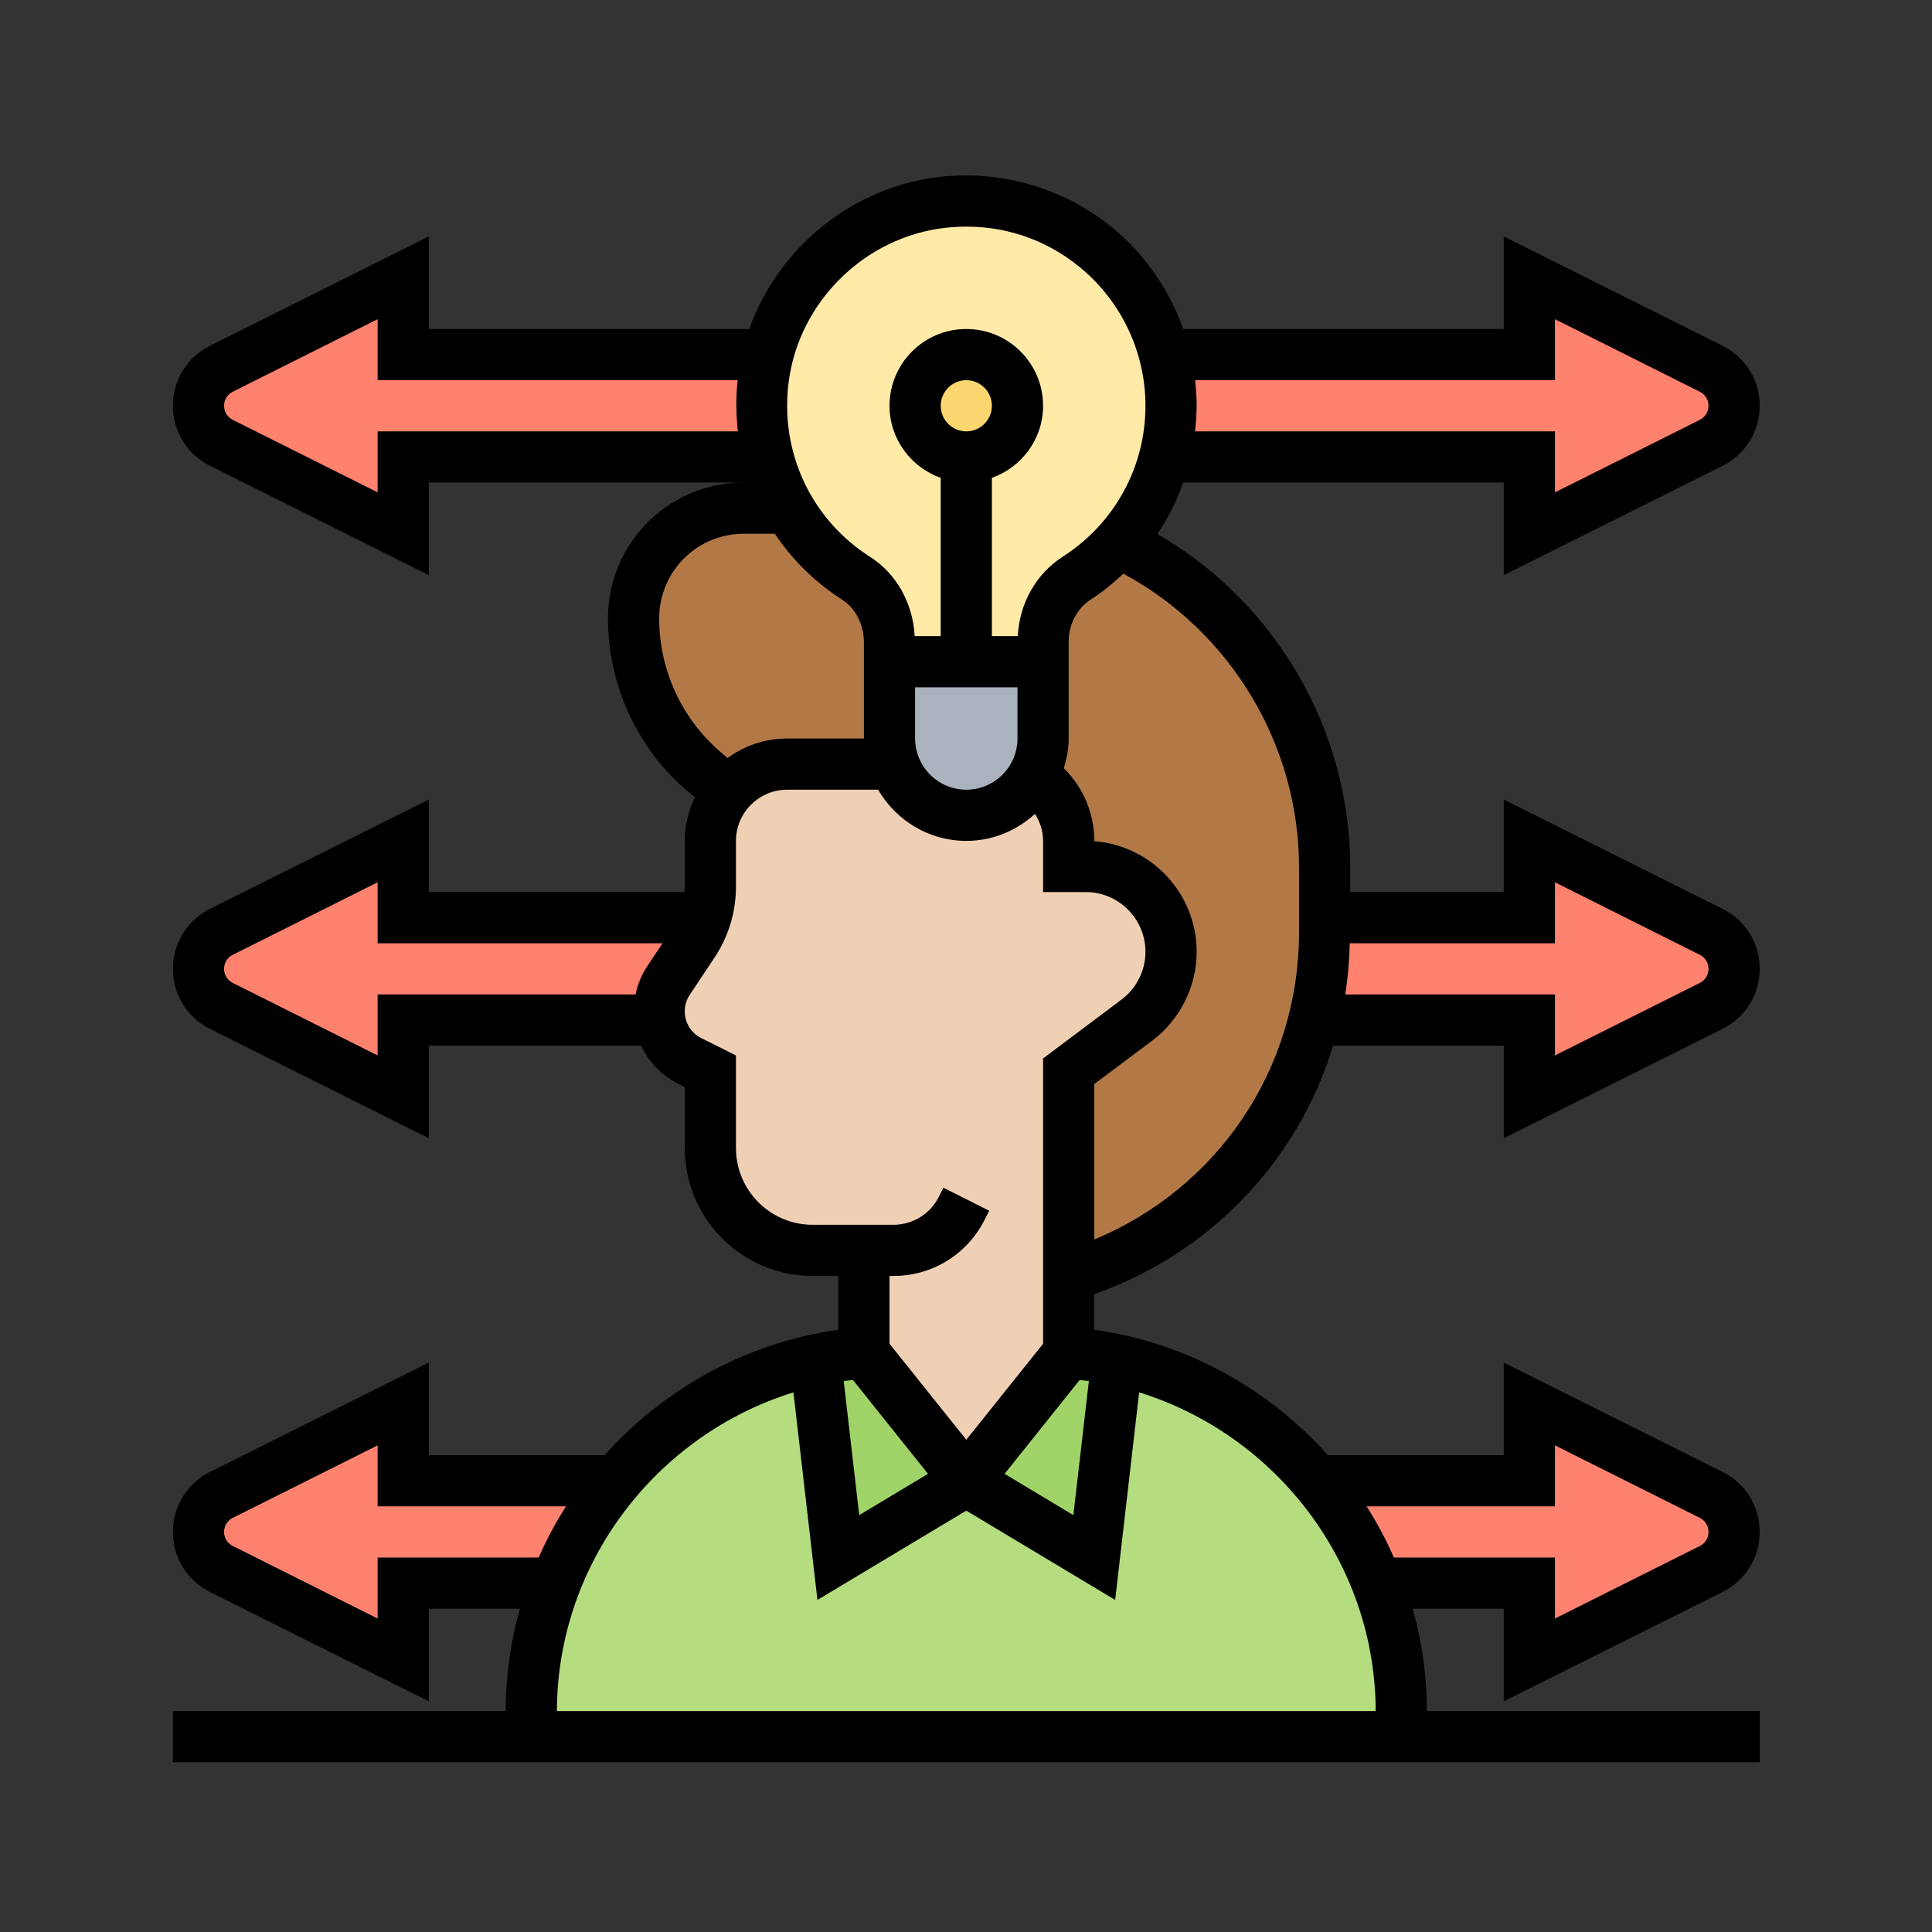 <svg xmlns="http://www.w3.org/2000/svg" xmlns:xlink="http://www.w3.org/1999/xlink" width="500" zoomAndPan="magnify" viewBox="0 0 375 375" height="500" preserveAspectRatio="xMidYMid meet" version="1.0"><rect x="0" y="0" width="375" height="375" fill="#333333" stroke="none"/><defs><clipPath id="id1"><path d="M 33.059 34 L 342 34 L 342 342.059 L 33.059 342.059 Z M 33.059 34 " clip-rule="nonzero"/></clipPath></defs><path fill="#ff826e" d="M 332.168 180.855 C 334.867 182.254 336.594 185.027 336.594 188.055 C 336.594 191.082 334.867 193.855 332.168 195.254 L 296.852 212.895 L 296.852 197.992 L 254.973 197.992 C 256.352 192.48 257.109 186.754 257.109 180.895 L 257.109 178.121 L 296.852 178.121 L 296.852 163.215 L 332.168 180.855 " fill-opacity="1" fill-rule="nonzero"/><path fill="#ff826e" d="M 332.168 71.562 C 334.867 72.961 336.594 75.734 336.594 78.762 C 336.594 81.789 334.867 84.566 332.168 85.961 L 296.852 103.602 L 296.852 88.699 L 226.059 88.699 C 226.855 85.516 227.301 82.195 227.301 78.762 C 227.301 75.328 226.855 72.008 226.059 68.828 L 296.852 68.828 L 296.852 53.922 L 332.168 71.562 " fill-opacity="1" fill-rule="nonzero"/><path fill="#ff826e" d="M 332.168 290.148 C 334.867 291.547 336.594 294.32 336.594 297.348 C 336.594 300.375 334.867 303.148 332.168 304.547 L 296.852 322.188 L 296.852 307.281 L 267.395 307.281 C 264.617 300.027 260.641 293.332 255.711 287.41 L 296.852 287.41 L 296.852 272.508 L 332.168 290.148 " fill-opacity="1" fill-rule="nonzero"/><path fill="#ff826e" d="M 148.164 73.543 C 147.465 78.82 147.875 83.926 149.059 88.699 L 78.266 88.699 L 78.266 103.602 L 42.945 85.961 C 40.27 84.566 38.523 81.789 38.523 78.762 C 38.523 75.734 40.27 72.961 42.945 71.562 L 78.266 53.922 L 78.266 68.828 L 149.059 68.828 C 148.648 70.359 148.359 71.949 148.164 73.543 " fill-opacity="1" fill-rule="nonzero"/><path fill="#ff826e" d="M 78.266 178.121 L 136.93 178.121 C 136.387 179.867 135.59 181.555 134.562 183.145 L 129.73 190.285 C 128.586 192.07 127.945 194.168 127.945 196.301 C 127.945 196.902 128.004 197.445 128.098 197.992 L 78.266 197.992 L 78.266 212.895 L 42.945 195.254 C 40.27 193.855 38.523 191.082 38.523 188.055 C 38.523 185.027 40.27 182.254 42.945 180.855 L 78.266 163.215 L 78.266 178.121 " fill-opacity="1" fill-rule="nonzero"/><path fill="#ff826e" d="M 78.266 287.41 L 119.406 287.41 C 114.477 293.332 110.5 300.027 107.723 307.281 L 78.266 307.281 L 78.266 322.188 L 42.945 304.547 C 40.27 303.148 38.523 300.375 38.523 297.348 C 38.523 294.32 40.27 291.547 42.945 290.148 L 78.266 272.508 L 78.266 287.41 " fill-opacity="1" fill-rule="nonzero"/><path fill="#b4dd7f" d="M 272.012 332.316 L 272.012 337.09 L 103.105 337.09 L 103.105 332.316 C 103.105 323.527 104.754 315.086 107.723 307.281 C 110.5 300.027 114.477 293.332 119.406 287.41 C 129.188 275.73 142.75 267.25 158.293 263.91 L 162.719 302.316 L 187.559 287.41 L 212.398 302.316 L 216.82 263.91 C 232.367 267.25 245.93 275.73 255.711 287.41 C 260.641 293.332 264.617 300.027 267.395 307.281 C 270.363 315.086 272.012 323.527 272.012 332.316 " fill-opacity="1" fill-rule="nonzero"/><path fill="#a0d468" d="M 216.82 263.91 L 212.398 302.316 L 187.559 287.41 L 207.43 262.574 C 210.613 262.824 213.734 263.27 216.82 263.91 " fill-opacity="1" fill-rule="nonzero"/><path fill="#a0d468" d="M 167.688 262.574 L 187.559 287.41 L 162.719 302.316 L 158.293 263.91 C 161.379 263.27 164.504 262.824 167.688 262.574 " fill-opacity="1" fill-rule="nonzero"/><path fill="#f0d0b4" d="M 207.43 247.668 L 207.43 262.574 L 187.559 287.41 L 167.688 262.574 L 167.688 242.699 L 157.75 242.699 C 146.766 242.699 137.879 233.812 137.879 222.828 L 137.879 207.926 L 133.902 205.945 C 130.719 204.355 128.641 201.367 128.098 197.992 C 128.004 197.445 127.945 196.902 127.945 196.301 C 127.945 194.168 128.586 192.07 129.73 190.285 L 134.562 183.145 C 135.59 181.555 136.387 179.867 136.93 178.121 C 137.59 176.18 137.879 174.141 137.879 172.102 L 137.879 163.215 C 137.879 159.586 139.18 156.27 141.352 153.688 C 144.031 150.387 148.164 148.312 152.781 148.312 L 173.547 148.312 C 174.246 150.445 175.488 152.328 177.02 153.883 C 179.699 156.559 183.426 158.246 187.559 158.246 C 193.129 158.246 197.98 155.164 200.52 150.641 C 204.691 153.281 207.43 157.957 207.43 163.215 L 207.43 168.184 L 210.746 168.184 C 215.328 168.184 219.441 170.027 222.43 173.055 C 225.457 176.043 227.301 180.156 227.301 184.738 C 227.301 189.938 224.875 194.867 220.684 197.992 L 207.43 207.926 L 207.43 247.668 " fill-opacity="1" fill-rule="nonzero"/><path fill="#b27946" d="M 257.109 178.121 L 257.109 180.895 C 257.109 186.754 256.352 192.48 254.973 197.992 C 249.113 221.395 231.316 240.508 207.43 247.668 L 207.43 207.926 L 220.684 197.992 C 224.875 194.867 227.301 189.938 227.301 184.738 C 227.301 180.156 225.457 176.043 222.43 173.055 C 219.441 170.027 215.328 168.184 210.746 168.184 L 207.43 168.184 L 207.43 163.215 C 207.43 157.957 204.691 153.281 200.52 150.641 C 201.762 148.508 202.461 146.023 202.461 143.344 L 202.461 124.52 C 202.461 119.555 204.848 114.875 209.02 112.199 C 211.988 110.258 214.727 107.93 217.113 105.289 C 240.77 116.43 257.109 140.453 257.109 168.34 L 257.109 178.121 " fill-opacity="1" fill-rule="nonzero"/><path fill="#b27946" d="M 172.656 143.344 C 172.656 145.09 172.945 146.777 173.547 148.312 L 152.781 148.312 C 148.164 148.312 144.031 150.387 141.352 153.688 L 137.086 150.156 C 132.621 146.43 129.09 141.812 126.645 136.629 C 124.277 131.527 122.977 125.859 122.977 120 C 122.977 115.77 124.219 111.656 126.547 108.16 C 130.523 102.203 137.18 98.633 144.34 98.633 L 153.133 98.633 C 156.316 104.145 160.836 108.82 166.191 112.238 C 170.363 114.934 172.656 119.746 172.656 124.715 L 172.656 143.344 " fill-opacity="1" fill-rule="nonzero"/><path fill="#aab2bd" d="M 202.461 128.441 L 202.461 143.344 C 202.461 146.023 201.762 148.508 200.52 150.641 C 197.98 155.164 193.129 158.246 187.559 158.246 C 183.426 158.246 179.699 156.559 177.02 153.883 C 175.488 152.328 174.246 150.445 173.547 148.312 C 172.945 146.777 172.656 145.09 172.656 143.344 L 172.656 128.441 L 202.461 128.441 " fill-opacity="1" fill-rule="nonzero"/><path fill="#ffeaa7" d="M 202.461 124.52 L 202.461 128.441 L 172.656 128.441 L 172.656 124.715 C 172.656 119.746 170.363 114.934 166.191 112.238 C 160.836 108.82 156.316 104.145 153.133 98.633 C 151.348 95.547 149.949 92.23 149.059 88.699 C 147.875 83.926 147.465 78.82 148.164 73.543 C 148.359 71.949 148.648 70.359 149.059 68.828 C 153.074 53.223 166.695 41.098 182.941 39.273 C 203.414 36.98 221.285 50.254 226.059 68.828 C 226.855 72.008 227.301 75.328 227.301 78.762 C 227.301 82.195 226.855 85.516 226.059 88.699 C 224.41 94.965 221.344 100.613 217.113 105.289 C 214.727 107.93 211.988 110.258 209.02 112.199 C 204.848 114.875 202.461 119.555 202.461 124.52 " fill-opacity="1" fill-rule="nonzero"/><path fill="#fcd770" d="M 187.559 68.828 C 193.012 68.828 197.492 73.289 197.492 78.762 C 197.492 84.234 193.012 88.699 187.559 88.699 C 182.105 88.699 177.621 84.234 177.621 78.762 C 177.621 73.289 182.105 68.828 187.559 68.828 " fill-opacity="1" fill-rule="nonzero"/><g clip-path="url(#id1)"><path fill="#000000" d="M 261.105 193.023 C 261.629 189.781 261.902 186.445 261.98 183.086 L 301.82 183.086 L 301.82 171.25 L 329.918 185.32 C 330.965 185.824 331.625 186.891 331.625 188.055 C 331.625 189.219 330.965 190.285 329.918 190.793 L 301.82 204.859 L 301.82 193.023 Z M 252.141 180.895 C 252.141 207.422 236.422 230.594 212.398 240.586 L 212.398 210.41 L 223.672 201.969 C 229.047 197.914 232.27 191.488 232.27 184.738 C 232.27 173.422 223.496 164.129 212.398 163.273 L 212.398 163.215 C 212.398 157.82 210.223 152.793 206.48 149.109 C 207.043 147.266 207.43 145.363 207.43 143.344 L 207.43 124.5 C 207.43 121.184 209.078 118.059 211.719 116.371 C 214.027 114.895 216.086 113.168 218.043 111.344 C 238.848 122.562 252.141 144.547 252.141 168.34 Z M 267.023 332.121 L 108.094 332.121 C 108.168 303.344 127.438 278.504 154.004 270.258 L 158.664 310.543 L 187.559 293.215 L 216.453 310.543 L 221.109 270.258 C 247.676 278.504 266.945 303.344 267.023 332.121 Z M 301.82 292.379 L 301.82 280.543 L 329.918 294.609 C 330.965 295.117 331.625 296.184 331.625 297.348 C 331.625 298.512 330.965 299.578 329.918 300.082 L 301.82 314.152 L 301.82 302.316 L 270.555 302.316 C 269.043 298.859 267.277 295.543 265.258 292.379 Z M 73.297 302.316 L 73.297 314.152 L 45.199 300.082 C 44.148 299.578 43.492 298.512 43.492 297.348 C 43.492 296.184 44.148 295.117 45.199 294.609 L 73.297 280.543 L 73.297 292.379 L 109.859 292.379 C 107.84 295.543 106.074 298.859 104.559 302.316 Z M 165.551 267.852 L 180.125 286.074 L 166.773 294.086 L 163.766 268.062 C 164.348 267.988 164.949 267.91 165.551 267.852 Z M 209.562 267.852 C 210.164 267.91 210.766 267.988 211.348 268.062 L 208.34 294.086 L 194.992 286.074 Z M 173.371 247.668 C 180.961 247.668 187.773 243.457 191.148 236.684 L 192.004 234.996 L 183.113 230.535 L 182.262 232.242 C 180.57 235.637 177.156 237.734 173.371 237.734 L 157.75 237.734 C 149.523 237.734 142.848 231.059 142.848 222.828 L 142.848 204.859 L 136.133 201.504 C 134.133 200.512 132.91 198.516 132.91 196.281 C 132.91 195.137 133.262 194.012 133.902 193.062 L 138.676 185.883 C 141.41 181.785 142.848 177.031 142.848 172.102 L 142.848 163.215 C 142.848 157.742 147.312 153.281 152.781 153.281 L 170.441 153.281 C 173.898 159.199 180.242 163.215 187.559 163.215 C 192.699 163.215 197.359 161.199 200.891 157.977 C 201.879 159.527 202.461 161.312 202.461 163.215 L 202.461 173.152 L 210.746 173.152 C 217.133 173.152 222.332 178.352 222.332 184.738 C 222.332 188.367 220.605 191.84 217.695 194.012 L 202.461 205.441 L 202.461 260.824 L 187.559 279.457 L 172.656 260.824 L 172.656 247.668 Z M 73.297 193.023 L 73.297 204.859 L 45.199 190.793 C 44.148 190.285 43.492 189.219 43.492 188.055 C 43.492 186.891 44.148 185.824 45.199 185.32 L 73.297 171.25 L 73.297 183.086 L 128.605 183.086 L 125.617 187.551 C 124.508 189.219 123.773 191.082 123.363 193.023 Z M 127.945 120 C 127.945 116.758 128.895 113.613 130.699 110.898 C 133.746 106.336 138.852 103.602 144.34 103.602 L 150.395 103.602 C 153.773 108.629 158.16 113.012 163.516 116.43 C 166.074 118.078 167.688 121.262 167.688 124.715 L 167.688 143.344 L 152.781 143.344 C 148.457 143.344 144.496 144.762 141.219 147.129 L 140.266 146.312 C 132.445 139.793 127.945 130.207 127.945 120 Z M 73.297 83.73 L 73.297 95.566 L 45.199 81.5 C 44.148 80.992 43.492 79.926 43.492 78.762 C 43.492 77.598 44.148 76.531 45.199 76.027 L 73.297 61.957 L 73.297 73.793 L 143.176 73.793 C 142.809 77.152 142.867 80.469 143.215 83.73 Z M 182.59 78.762 C 182.59 76.027 184.82 73.793 187.559 73.793 C 190.293 73.793 192.527 76.027 192.527 78.762 C 192.527 81.5 190.293 83.73 187.559 83.73 C 184.82 83.73 182.59 81.5 182.59 78.762 Z M 177.621 133.41 L 197.492 133.41 L 197.492 143.344 C 197.492 148.816 193.031 153.281 187.559 153.281 C 182.086 153.281 177.621 148.816 177.621 143.344 Z M 153.074 74.164 C 155.074 58.582 167.844 45.984 183.484 44.219 C 184.859 44.066 186.238 43.988 187.617 43.988 C 196.176 43.988 204.246 47.055 210.711 52.816 C 218.102 59.414 222.332 68.867 222.332 78.762 C 222.332 90.637 216.355 101.562 206.344 108.008 C 201.082 111.383 197.883 117.109 197.551 123.473 L 192.527 123.473 L 192.527 92.754 C 198.289 90.695 202.461 85.223 202.461 78.762 C 202.461 70.535 195.785 63.859 187.559 63.859 C 179.332 63.859 172.656 70.535 172.656 78.762 C 172.656 85.223 176.828 90.695 182.59 92.754 L 182.59 123.473 L 177.543 123.473 C 177.176 117.051 174.012 111.344 168.852 108.066 C 157.402 100.73 151.348 87.746 153.074 74.164 Z M 301.82 73.793 L 301.82 61.957 L 329.918 76.027 C 330.965 76.531 331.625 77.598 331.625 78.762 C 331.625 79.926 330.965 80.992 329.918 81.5 L 301.82 95.566 L 301.82 83.73 L 231.957 83.73 C 232.133 82.082 232.27 80.43 232.27 78.762 C 232.27 77.094 232.152 75.445 231.977 73.793 Z M 334.363 199.699 C 338.805 197.465 341.562 193.004 341.562 188.055 C 341.562 183.105 338.805 178.645 334.363 176.41 L 291.883 155.184 L 291.883 173.152 L 262.074 173.152 L 262.074 168.34 C 262.074 141.637 247.559 116.875 224.641 103.641 C 226.738 100.535 228.406 97.199 229.648 93.664 L 291.883 93.664 L 291.883 111.637 L 334.363 90.406 C 338.805 88.176 341.562 83.711 341.562 78.762 C 341.562 73.812 338.805 69.352 334.363 67.117 L 291.883 45.891 L 291.883 63.859 L 229.668 63.859 C 227.164 56.852 222.992 50.469 217.328 45.402 C 207.855 36.941 195.125 32.906 182.375 34.344 C 165.379 36.266 151.035 48.141 145.43 63.859 L 83.234 63.859 L 83.234 45.891 L 40.754 67.117 C 36.309 69.352 33.555 73.812 33.555 78.762 C 33.555 83.711 36.309 88.176 40.754 90.406 L 83.234 111.637 L 83.234 93.664 L 144.34 93.664 C 135.531 93.664 127.324 98.051 122.434 105.387 C 119.543 109.734 118.008 114.797 118.008 120 C 118.008 133.156 123.793 145.535 133.902 153.961 L 134.871 154.754 C 133.648 157.336 132.91 160.188 132.91 163.215 L 132.91 172.102 C 132.91 172.453 132.855 172.801 132.836 173.152 L 83.234 173.152 L 83.234 155.184 L 40.754 176.41 C 36.309 178.645 33.555 183.105 33.555 188.055 C 33.555 193.004 36.309 197.465 40.754 199.699 L 83.234 220.93 L 83.234 202.957 L 124.449 202.957 C 125.926 206.121 128.43 208.762 131.688 210.391 L 132.91 210.992 L 132.91 222.828 C 132.91 236.531 144.051 247.668 157.75 247.668 L 162.719 247.668 L 162.719 258.109 C 144.77 260.633 128.895 269.578 117.367 282.445 L 83.234 282.445 L 83.234 264.473 L 40.754 285.703 C 36.309 287.938 33.555 292.379 33.555 297.348 C 33.555 302.316 36.309 306.758 40.754 308.992 L 83.234 330.219 L 83.234 312.25 L 100.91 312.25 C 99.125 318.598 98.156 325.273 98.156 332.121 L 33.555 332.121 L 33.555 342.059 L 341.562 342.059 L 341.562 332.121 L 276.961 332.121 C 276.961 325.273 275.988 318.598 274.203 312.25 L 291.883 312.25 L 291.883 330.219 L 334.363 308.992 C 338.805 306.758 341.562 302.316 341.562 297.348 C 341.562 292.379 338.805 287.938 334.363 285.703 L 291.883 264.473 L 291.883 282.445 L 257.75 282.445 C 246.223 269.578 230.348 260.633 212.398 258.109 L 212.398 251.199 C 235.102 243.168 251.965 225.195 258.758 202.957 L 291.883 202.957 L 291.883 220.93 L 334.363 199.699 " fill-opacity="1" fill-rule="nonzero"/></g></svg>